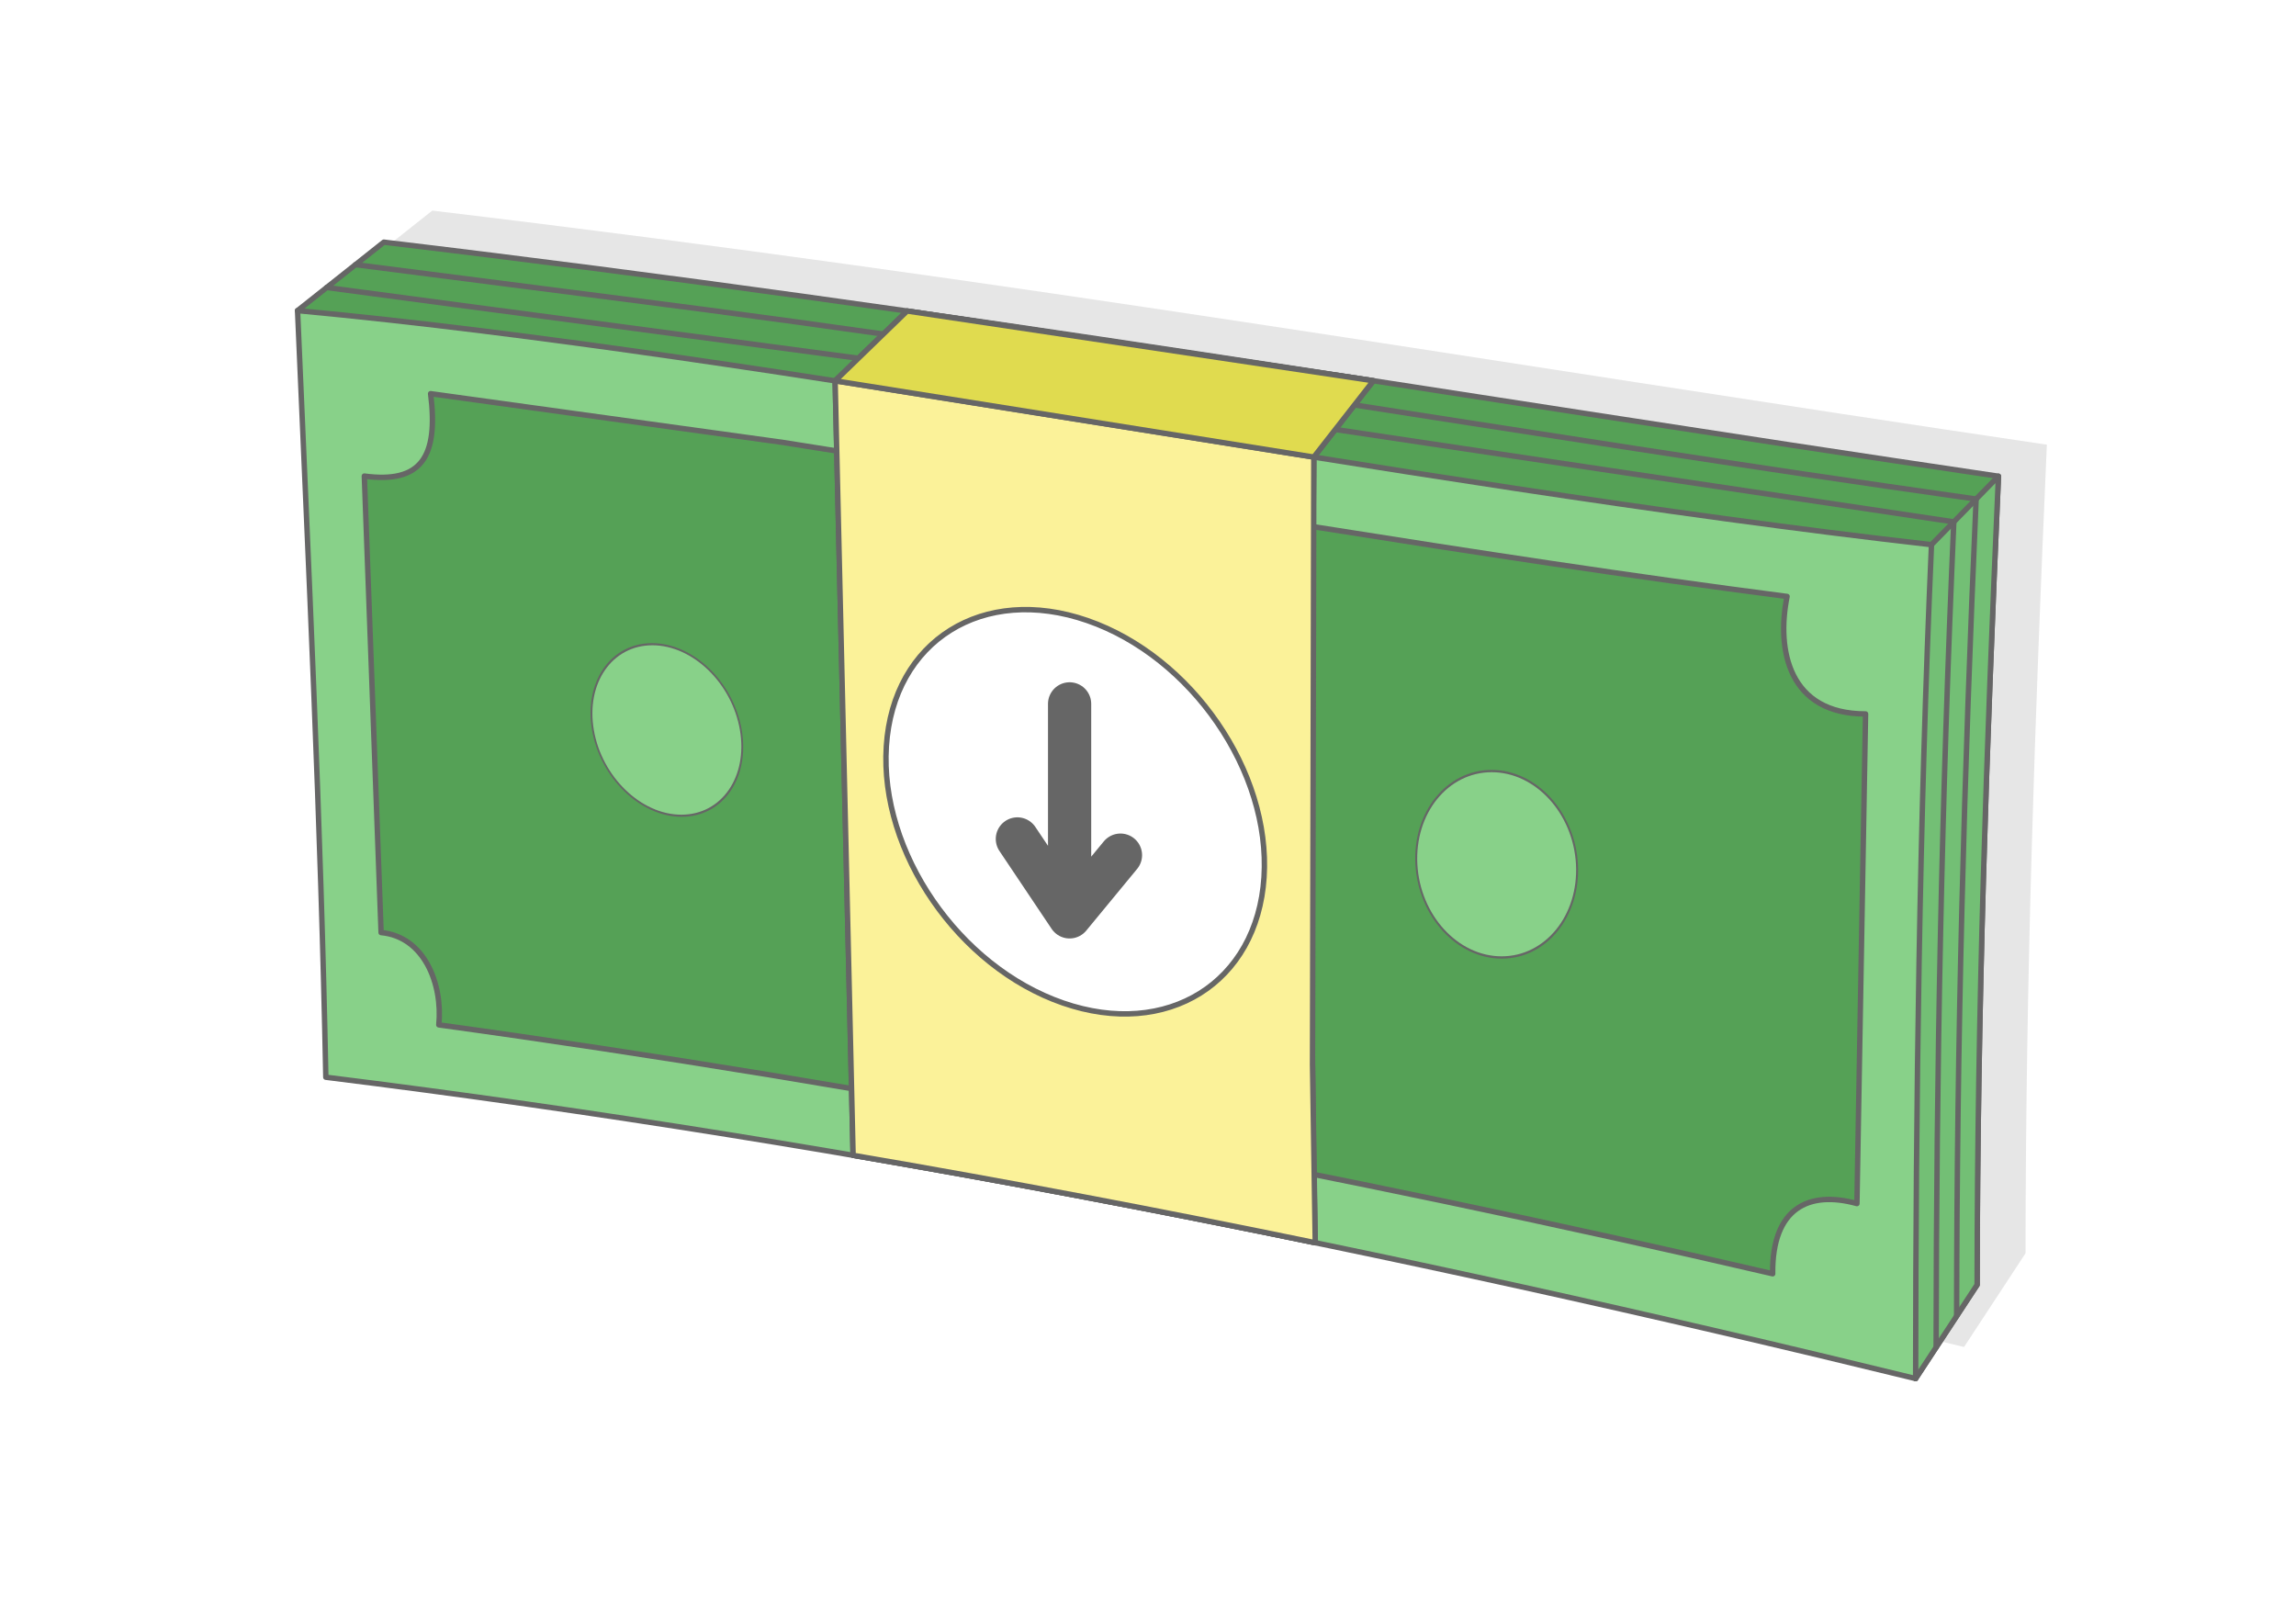 <?xml version="1.0" encoding="UTF-8"?>
<svg xmlns="http://www.w3.org/2000/svg" width="425" height="300" viewBox="0 0 3010.419 2125" shape-rendering="geometricPrecision" image-rendering="optimizeQuality" fill-rule="evenodd" xmlns:v="https://vecta.io/nano"><path d="M.001 0h3010.416v2125H.001z" fill="#fff"/><path d="M453.614 365.869l113.147-89.735c765.517 91.237 1373.94 197.023 2116.996 306.891-15.916 363.294-27.653 694.872-27.958 1060.176l-80.639 122.914c-687.02-167.925-1380.124-307.633-2084.486-395.117-6.458-333.283-22.797-671.846-37.06-1005.129z" fill="#e6e6e6"/><g stroke="#666"><g stroke-width="7.084" stroke-linejoin="round"><g stroke-miterlimit="2.613"><path d="M514.988 1322.64c-6.337-327.008 91.941-615.887-124.85-915.395l113.148-89.736c765.516 91.238 1373.94 197.023 2116.995 306.892-15.916 363.294-27.652 694.871-27.958 1060.176l-80.639 122.914c-292.266-554.056-1301.402-398.494-1996.696-484.851z" fill="#55a156"/><path d="M2620.281 624.401c-15.916 363.294-27.652 694.871-27.958 1060.176l-80.639 122.914-310.299-605.762 331.106-487.592 87.79-89.736z" fill="#73bf75"/><path d="M427.198 1412.373c-6.457-333.283-22.796-671.845-37.06-1005.128 623.879 58.164 1434.39 226.373 2142.353 306.892-15.915 363.294-20.501 728.049-20.807 1093.354-687.019-167.925-1380.124-307.633-2084.486-395.118z" fill="#88d189"/><path d="M477.692 624.208l21.996 598.518c56.423 5.282 80.863 66.76 75.68 121.016 562.995 77.375 1187.278 195.684 1748.888 326.335-.918-86.603 47.536-109.354 110.473-92.019l11.319-641.982c-100.217.032-117.147-83.153-102.913-154.039-205.354-26.592-410.331-58.059-614.982-90.523l-702.692-111.589-460.858-63.762c10.439 83.147-12.328 117.98-86.911 108.045z" fill="#55a156"/></g><g fill="#88d189"><circle transform="matrix(.338 0 .067 .392 874.378 957.107)" r="286.877"/><circle transform="matrix(.367 0 .023 .426 1962.37 1133.17)" r="286.877"/></g><g stroke-miterlimit="2.613"><path d="M466.137 346.971l345.981 44.38c633.38 80.62 1165.536 176.296 1778.899 262.962-15.916 363.294-25.267 705.931-25.572 1071.235M428.32 376.964l697.166 92.739 1436.269 214.522c-15.915 363.294-22.887 716.99-23.192 1082.295" stroke-linecap="round" fill="none"/><path d="M1724.512 1629.387c-7.204-344.998-5.509-685.172-1.882-1030.146l78.098-100.025-611.371-91.438-94.386 91.511 23.589 1015.473c202.747 34.661 404.691 73.065 605.952 114.625z" fill="none"/><path d="M1720.914 1396.367l1.716-797.057-627.659-100.021 19.948 858.754 3.641 156.716c202.75 34.658 404.691 73.062 605.952 114.628l-3.598-233.02z" fill="#fbf299"/><path d="M1094.971 499.289L1722.63 599.31v-.069l78.098-100.025-611.371-91.438-94.386 91.511z" fill="#e0db4f"/><path d="M1425.842 813.655c136.744 47.42 240.391 198.094 231.497 336.544s-126.951 212.243-263.695 164.822-240.391-198.094-231.5-336.544 126.951-212.24 263.698-164.822z" fill="#fff"/></g></g><path d="M1402.412 922.88v279.237m-68.474-102.153l68.474 102.153m66.699-80.904l-66.699 80.904" stroke-linejoin="round" stroke-miterlimit="2.613" stroke-linecap="round" fill="none" stroke-width="56.668"/></g></svg>